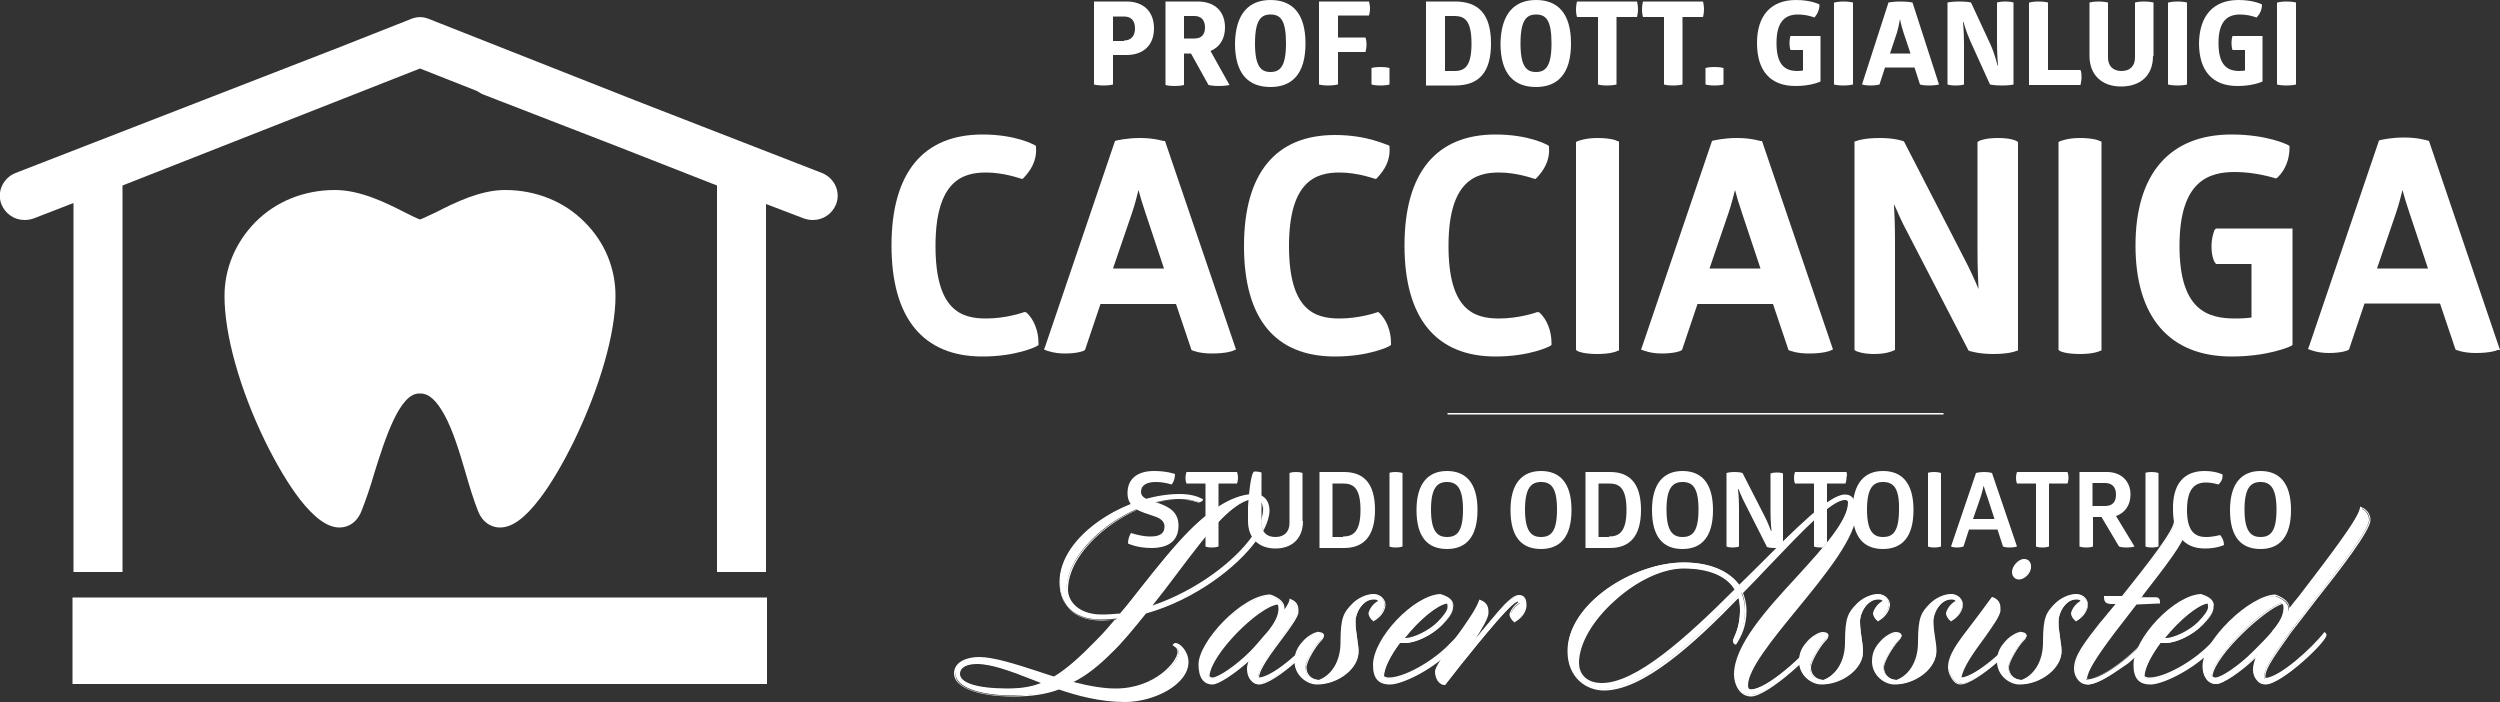<?xml version="1.0" encoding="utf-8"?>
<!-- Generator: Adobe Illustrator 22.1.0, SVG Export Plug-In . SVG Version: 6.00 Build 0)  -->
<svg version="1.1" id="Layer_1" xmlns="http://www.w3.org/2000/svg" xmlns:xlink="http://www.w3.org/1999/xlink" x="0px" y="0px"
	 viewBox="0 0 500 140.4" style="enable-background:new 0 0 500 140.4;" xml:space="preserve">
<rect x="0" y="0" width="500" height="140.4" fill="#333333" stroke="none"/>
<style type="text/css">
	.st0{fill:#FFFFFF;}
</style>
<g>
	<g>
		<g>
			<path class="st0" d="M204.9,62.4l-0.3,0.1c0,0-3.4,1.2-7.4,1.2c-5,0-10.1-1.7-10.1-14.5c0-13,5.4-14.7,10.1-14.7
				c3.6,0,6.8,1.2,6.9,1.2l0.4,0.1l0.3-0.3c1.2-1.3,2.6-3.2,2.4-6l0-0.3l-0.3-0.2c-0.2-0.1-3.8-2.1-10.4-2.1
				c-11.9,0-18.2,7.7-18.2,22.2s6.3,22.2,18.2,22.2c6.8,0,10.8-2,10.9-2.1l0.3-0.2v-0.4c0-2.4-0.9-4.7-2.4-6.1L204.9,62.4z"/>
		</g>
		<g>
			<path class="st0" d="M232.7,28.2c-0.1,0-1.8-0.6-4.7-0.6c-2.7,0-4.6,0.5-4.7,0.5l-0.3,0.1l-14,41.2l-0.2,0.5l0.5,0.2
				c0.1,0,1.4,0.6,3.7,0.6c2.4,0,3.8-0.5,3.8-0.6l0.2-0.1l3.1-9.2h15.1l3.1,9.2l0.2,0.1c0.1,0,1.3,0.6,3.9,0.6
				c2.8,0,4.2-0.5,4.3-0.6l0.5-0.2L233,28.2L232.7,28.2z M232.8,53.7h-10.2l3.8-11.1c0.6-1.8,1-3.4,1.3-4.6c0.3,1.2,0.8,2.8,1.4,4.6
				L232.8,53.7z"/>
		</g>
		<g>
			<path class="st0" d="M275.6,62.4l-0.3,0.1c0,0-3.4,1.2-7.4,1.2c-5,0-10.1-1.7-10.1-14.5c0-13,5.4-14.7,10.1-14.7
				c3.6,0,6.8,1.2,6.9,1.2l0.4,0.1l0.3-0.3c1.2-1.3,2.6-3.2,2.4-6l0-0.3l-0.3-0.2C277.2,29,273.5,27,267,27
				c-11.9,0-18.2,7.7-18.2,22.2S255,71.3,267,71.3c6.8,0,10.8-2,10.9-2.1l0.3-0.2v-0.4c0-2.4-0.9-4.7-2.4-6.1L275.6,62.4z"/>
		</g>
		<g>
			<path class="st0" d="M307.5,62.4l-0.3,0.1c0,0-3.4,1.2-7.4,1.2c-5,0-10.1-1.7-10.1-14.5c0-13,5.4-14.7,10.1-14.7
				c3.6,0,6.8,1.2,6.9,1.2l0.4,0.1l0.3-0.3c1.2-1.3,2.6-3.2,2.4-6l0-0.3l-0.3-0.2c-0.2-0.1-3.8-2.1-10.4-2.1
				c-11.9,0-18.2,7.7-18.2,22.2s6.3,22.2,18.2,22.2c6.8,0,10.8-2,10.9-2.1l0.3-0.2v-0.4c0-2.4-0.9-4.7-2.4-6.1L307.5,62.4z"/>
		</g>
		<g>
			<path class="st0" d="M319.5,27.6c-2.5,0-3.8,0.6-3.9,0.6l-0.4,0.2V70l0.3,0.2c0.1,0.1,1.3,0.6,4,0.6c2.5,0,3.9-0.5,3.9-0.6
				l0.4-0.1V28.3l-0.4-0.1C323.4,28.1,322.1,27.6,319.5,27.6z"/>
		</g>
		<g>
			<path class="st0" d="M352.1,28.2c-0.1,0-1.8-0.6-4.7-0.6c-2.7,0-4.6,0.5-4.7,0.5l-0.3,0.1l-14,41.2l-0.2,0.5l0.5,0.2
				c0.1,0,1.4,0.6,3.7,0.6c2.4,0,3.8-0.5,3.8-0.6l0.2-0.1l3.1-9.2h15.1l3.1,9.2l0.2,0.1c0.1,0,1.3,0.6,3.9,0.6
				c2.8,0,4.2-0.5,4.3-0.6l0.5-0.2l-14.2-41.7L352.1,28.2z M352.1,53.7h-10.2l3.8-11.1c0.6-1.8,1-3.4,1.3-4.6
				c0.3,1.2,0.8,2.8,1.4,4.6L352.1,53.7z"/>
		</g>
		<g>
			<path class="st0" d="M399.6,27.6c-2.5,0-3.6,0.5-3.8,0.6l-0.3,0.2v21.6c0,3,0.1,5.8,0.2,7.8c-0.7-1.7-1.7-3.9-2.8-6l-12.1-23.5
				l-0.2-0.1c-0.1,0-1.6-0.6-4.6-0.6c-3,0-4.6,0.5-4.7,0.6l-0.4,0.1V70l0.3,0.2c0,0,1.2,0.6,3.6,0.6c2.5,0,3.7-0.6,3.7-0.6L379,70
				V48.3c0-3-0.1-5.6-0.2-7.5c0.7,1.6,1.6,3.7,2.7,5.7l12.1,23.4l0.1,0.2l0.2,0.1c0.1,0,1.8,0.6,4.7,0.6c3,0,4.5-0.5,4.6-0.6
				l0.4-0.1V28.4l-0.3-0.2C403.1,28.1,402.1,27.6,399.6,27.6z"/>
		</g>
		<g>
			<path class="st0" d="M416,27.6c-2.5,0-3.8,0.6-3.9,0.6l-0.4,0.2V70l0.3,0.2c0.1,0.1,1.3,0.6,4,0.6c2.5,0,3.9-0.5,3.9-0.6l0.4-0.1
				V28.3l-0.4-0.1C419.9,28.1,418.6,27.6,416,27.6z"/>
		</g>
		<g>
			<path class="st0" d="M442.9,46c0,0.1-0.6,1.3-0.6,3.3c0,2,0.6,3.2,0.7,3.2l0.2,0.3h7.1v10.7c-0.6,0.1-1.9,0.2-3.3,0.2
				c-5.5,0-11.1-1.7-11.1-14.5c0-13.1,5.9-14.8,11.1-14.8c4.2,0,7.8,1.2,7.9,1.2l0.3,0.1l0.3-0.2c1.5-1.4,2.4-3.6,2.4-5.9v-0.4
				l-0.3-0.2c-0.2-0.1-4.2-2.1-11.3-2.1c-12.4,0-19.2,7.9-19.2,22.2s6.8,22.2,19.2,22.2c7.4,0,11.7-2,11.9-2.1l0.3-0.2V45.7h-15.3
				L442.9,46z"/>
		</g>
		<g>
			<path class="st0" d="M485.8,28.2l-0.3-0.1c-0.1,0-1.8-0.6-4.7-0.6c-2.7,0-4.6,0.5-4.7,0.5l-0.3,0.1l-14,41.2l-0.2,0.5l0.5,0.2
				c0.1,0,1.4,0.6,3.7,0.6c2.4,0,3.8-0.5,3.8-0.6l0.2-0.1l3.1-9.2H488l3.1,9.2l0.2,0.1c0.1,0,1.3,0.6,3.9,0.6c2.8,0,4.2-0.5,4.3-0.6
				L500,70L485.8,28.2z M485.6,53.7h-10.2l3.8-11.1c0.6-1.8,1-3.4,1.3-4.6c0.3,1.2,0.8,2.8,1.4,4.6L485.6,53.7z"/>
		</g>
	</g>
	<g>
		<g>
			<path class="st0" d="M222.6,16.9c0,0-0.7,0.2-1.9,0.2c-1.3,0-1.9-0.2-1.9-0.2V0.3h6.5c3.4,0,5.5,2,5.5,5.4c0,3.3-2.1,5.3-5.5,5.3
				h-2.7V16.9z M224.8,8.1c1.4,0,2.2-0.9,2.2-2.4c0-1.6-0.8-2.4-2.2-2.4h-2.2v4.9H224.8z"/>
		</g>
		<g>
			<path class="st0" d="M239.5,0.3c3.6,0,5.5,2.1,5.5,5.2c0,2.2-1,3.9-2.9,4.7l3.8,6.8c0,0-0.8,0.2-2.1,0.2c-1.3,0-2.1-0.2-2.1-0.2
				l-3.5-6.3h-1.4v6.3c0,0-0.7,0.2-1.8,0.2c-1.3,0-1.9-0.2-1.9-0.2V0.3H239.5z M236.8,7.7h2.1c1.4,0,2.1-0.8,2.1-2.2
				c0-1.4-0.7-2.3-2.1-2.3h-2.1V7.7z"/>
		</g>
		<g>
			<path class="st0" d="M254.1,0c4.3,0,7,2.6,7,8.7s-2.7,8.7-7,8.7c-4.4,0-7.1-2.6-7.1-8.7C247.1,2.7,249.8,0,254.1,0z M254.1,2.9
				c-1.9,0-3.1,1.1-3.1,5.8c0,4.6,1.2,5.7,3.1,5.7c1.9,0,3.1-1.1,3.1-5.7C257.2,4,256.1,2.9,254.1,2.9z"/>
		</g>
		<g>
			<path class="st0" d="M267.5,16.9c0,0-0.7,0.2-1.9,0.2c-1.1,0-1.8-0.2-1.8-0.2V0.3h10c0.1,0.4,0.2,0.9,0.2,1.4
				c0,0.6-0.1,1-0.2,1.4h-6.2v4.4h5.5c0.1,0.3,0.2,0.8,0.2,1.4c0,0.6-0.1,1.1-0.2,1.5h-5.5V16.9z"/>
		</g>
		<g>
			<path class="st0" d="M277.9,16.9c0,0-0.6,0.2-1.8,0.2c-1.2,0-1.8-0.2-1.8-0.2v-3.3c0,0,0.6-0.2,1.8-0.2c1.2,0,1.8,0.2,1.8,0.2
				V16.9z"/>
		</g>
		<g>
			<path class="st0" d="M291,0.3c4.6,0,7.2,2.4,7.2,8.4s-2.6,8.4-7.2,8.4h-5.8V0.3H291z M290.9,14.2c2.1,0,3.4-1,3.4-5.5
				c0-4.5-1.3-5.5-3.4-5.5H289v11H290.9z"/>
		</g>
		<g>
			<path class="st0" d="M307.2,0c4.3,0,7,2.6,7,8.7s-2.7,8.7-7,8.7c-4.4,0-7.1-2.6-7.1-8.7C300.2,2.7,302.9,0,307.2,0z M307.2,2.9
				c-1.9,0-3.1,1.1-3.1,5.8c0,4.6,1.2,5.7,3.1,5.7c1.9,0,3.1-1.1,3.1-5.7C310.3,4,309.2,2.9,307.2,2.9z"/>
		</g>
		<g>
			<path class="st0" d="M327.4,0.3c0,0,0.2,0.7,0.2,1.5c0,0.9-0.2,1.6-0.2,1.6h-4.1v13.5c0,0-0.7,0.2-1.9,0.2
				c-1.2,0-1.8-0.2-1.8-0.2V3.4h-4.2c0,0-0.2-0.6-0.2-1.5c0-0.9,0.2-1.6,0.2-1.6H327.4z"/>
		</g>
		<g>
			<path class="st0" d="M340.6,0.3c0,0,0.2,0.7,0.2,1.5c0,0.9-0.2,1.6-0.2,1.6h-4.1v13.5c0,0-0.7,0.2-1.9,0.2
				c-1.2,0-1.8-0.2-1.8-0.2V3.4h-4.2c0,0-0.2-0.6-0.2-1.5c0-0.9,0.2-1.6,0.2-1.6H340.6z"/>
		</g>
		<g>
			<path class="st0" d="M344.7,16.9c0,0-0.6,0.2-1.8,0.2c-1.2,0-1.8-0.2-1.8-0.2v-3.3c0,0,0.6-0.2,1.8-0.2c1.2,0,1.8,0.2,1.8,0.2
				V16.9z"/>
		</g>
		<g>
			<path class="st0" d="M359.2,0c3.1,0,4.7,0.9,4.7,0.9c0,1-0.4,1.9-1,2.6c0,0-1.5-0.6-3.3-0.6c-2.5,0-4.3,1.3-4.3,5.7
				c0,4.4,1.7,5.6,4.2,5.6c0.6,0,1.1-0.1,1.1-0.1v-4.1h-2.5c0,0-0.2-0.5-0.2-1.4c0-0.9,0.2-1.4,0.2-1.4h6v9.1c0,0-1.8,0.9-5,0.9
				c-5,0-7.7-3-7.7-8.6C351.4,3.1,354.2,0,359.2,0z"/>
		</g>
		<g>
			<path class="st0" d="M366.9,0.5c0,0,0.7-0.2,1.8-0.2c1.2,0,1.9,0.2,1.9,0.2v16.4c0,0-0.7,0.2-1.9,0.2c-1.2,0-1.9-0.2-1.9-0.2V0.5
				z"/>
		</g>
		<g>
			<path class="st0" d="M380.1,0.3c1.5,0,2.4,0.2,2.4,0.2l5.3,16.4c0,0-0.7,0.2-2,0.2c-1.2,0-1.8-0.2-1.8-0.2l-1.1-3.4h-5.9
				l-1.1,3.4c0,0-0.7,0.2-1.8,0.2c-1.1,0-1.7-0.2-1.7-0.2l5.3-16.4C377.8,0.5,378.6,0.3,380.1,0.3z M380,3.8c0,0-0.2,1.3-0.6,2.7
				l-1.4,4.2h4.1l-1.4-4.2C380.2,5,380,3.8,380,3.8L380,3.8z"/>
		</g>
		<g>
			<path class="st0" d="M394.1,8.3c-0.9-2-1.4-3.9-1.4-3.9h-0.1c0,0,0.2,1.9,0.2,4.5v8c0,0-0.5,0.2-1.7,0.2c-1.1,0-1.6-0.2-1.6-0.2
				V0.5c0,0,0.8-0.2,2.4-0.2s2.3,0.2,2.3,0.2l3.9,8.4c0.9,2,1.4,4.2,1.4,4.2h0.1c0,0-0.2-2.2-0.2-4.7V0.5c0,0,0.6-0.2,1.7-0.2
				c1.1,0,1.6,0.2,1.6,0.2v16.4c0,0-0.7,0.2-2.3,0.2c-1.5,0-2.4-0.2-2.4-0.2L394.1,8.3z"/>
		</g>
		<g>
			<path class="st0" d="M405.9,0.5c0,0,0.7-0.2,1.8-0.2c1.2,0,1.9,0.2,1.9,0.2V14h6.5c0.2,0.5,0.2,1,0.2,1.5c0,0.5-0.1,1-0.2,1.5
				h-10.3V0.5z"/>
		</g>
		<g>
			<path class="st0" d="M430.6,11.2c0,3.9-2.5,6.1-6.4,6.1c-3.8,0-6.3-2.3-6.3-6.1V0.5c0,0,0.7-0.2,1.8-0.2s1.9,0.2,1.9,0.2v11
				c0,1.7,1,2.7,2.7,2.7c1.7,0,2.7-1,2.7-2.7v-11c0,0,0.6-0.2,1.8-0.2c1.2,0,1.9,0.2,1.9,0.2V11.2z"/>
		</g>
		<g>
			<path class="st0" d="M433.7,0.5c0,0,0.7-0.2,1.8-0.2c1.2,0,1.9,0.2,1.9,0.2v16.4c0,0-0.7,0.2-1.9,0.2c-1.2,0-1.9-0.2-1.9-0.2V0.5
				z"/>
		</g>
		<g>
			<path class="st0" d="M447.7,0c3.1,0,4.7,0.9,4.7,0.9c0,1-0.4,1.9-1.1,2.6c0,0-1.5-0.6-3.3-0.6c-2.5,0-4.3,1.3-4.3,5.7
				c0,4.4,1.7,5.6,4.2,5.6c0.6,0,1.1-0.1,1.1-0.1v-4.1h-2.5c0,0-0.2-0.5-0.2-1.4c0-0.9,0.2-1.4,0.2-1.4h6v9.1c0,0-1.8,0.9-5,0.9
				c-5,0-7.7-3-7.7-8.6C439.9,3.1,442.7,0,447.7,0z"/>
		</g>
		<g>
			<path class="st0" d="M455.5,0.5c0,0,0.7-0.2,1.8-0.2c1.2,0,1.9,0.2,1.9,0.2v16.4c0,0-0.7,0.2-1.9,0.2c-1.2,0-1.9-0.2-1.9-0.2V0.5
				z"/>
		</g>
	</g>
	<g id="XMLID_6090_">
		<rect x="289.5" y="82.6" class="st0" width="99.2" height="0.3"/>
	</g>
	<g>
		<g>
			<path class="st0" d="M247.4,94.4c0,0,0.2,0.5,0.2,1.1c0,0.7-0.2,1.2-0.2,1.2h-3.7v12.6c0,0-0.5,0.2-1.3,0.2c-1,0-1.3-0.2-1.3-0.2
				V96.7h-3.8c0,0-0.2-0.4-0.2-1.1c0-0.7,0.2-1.2,0.2-1.2H247.4z"/>
		</g>
		<g>
			<path class="st0" d="M230.8,94.2c2.6,0,4.2,0.6,4.2,0.6c0,0.7-0.2,1.6-0.7,2.1c0,0-1.4-0.5-3.1-0.5c-2,0-3,0.7-3,2
				c0,1.3,1.8,1.7,3.7,2.3c1.9,0.7,3.8,1.7,3.8,4.4c0,2.9-1.8,4.5-5.4,4.5c-2.9,0-4.7-0.9-4.7-0.9c0-0.7,0.2-1.5,0.6-2.1
				c0,0,2,0.7,3.9,0.7c2,0,2.8-0.7,2.8-2c0-1.1-0.9-1.7-2.2-2.1c-2.2-0.8-5.2-1.3-5.2-4.6C225.5,96,227.2,94.2,230.8,94.2z"/>
		</g>
		<g>
			<path class="st0" d="M260.6,104.2c0,3.5-2.2,5.5-5.5,5.5c-3.3,0-5.5-2-5.5-5.5v-2.8c0,0,0.4-7.1,1.3-7.1c0.9,0,1.4,0.2,1.4,0.2
				v10.1c0,1.8,1,2.8,2.8,2.8c1.8,0,2.8-1.1,2.8-2.8V94.6c0,0,0.4-0.2,1.3-0.2s1.3,0.2,1.3,0.2V104.2z"/>
		</g>
		<g>
			<path class="st0" d="M268.8,94.4c3.8,0,6.2,2.1,6.2,7.6c0,5.4-2.4,7.6-6.2,7.6h-4.9V94.4H268.8z M268.6,107.3
				c2,0,3.5-0.9,3.5-5.3c0-4.5-1.5-5.3-3.5-5.3h-2.1v10.7H268.6z"/>
		</g>
		<g>
			<path class="st0" d="M277.8,94.6c0,0,0.4-0.2,1.3-0.2c0.9,0,1.4,0.2,1.4,0.2v14.7c0,0-0.5,0.2-1.3,0.2c-1,0-1.3-0.2-1.3-0.2V94.6
				z"/>
		</g>
		<g>
			<path class="st0" d="M289.4,94.2c3.7,0,6.1,2.3,6.1,7.8c0,5.4-2.3,7.8-6.1,7.8c-3.8,0-6.1-2.3-6.1-7.8
				C283.3,96.6,285.7,94.2,289.4,94.2z M289.4,96.4c-1.9,0-3.2,1.1-3.2,5.5c0,4.4,1.3,5.5,3.2,5.5c2,0,3.2-1.1,3.2-5.5
				C292.6,97.5,291.3,96.4,289.4,96.4z"/>
		</g>
		<g>
			<path class="st0" d="M308.2,94.2c3.7,0,6.1,2.3,6.1,7.8c0,5.4-2.3,7.8-6.1,7.8c-3.8,0-6.1-2.3-6.1-7.8
				C302.1,96.6,304.5,94.2,308.2,94.2z M308.2,96.4c-1.9,0-3.2,1.1-3.2,5.5c0,4.4,1.3,5.5,3.2,5.5c2,0,3.2-1.1,3.2-5.5
				C311.4,97.5,310.2,96.4,308.2,96.4z"/>
		</g>
		<g>
			<path class="st0" d="M322,94.4c3.8,0,6.2,2.1,6.2,7.6c0,5.4-2.4,7.6-6.2,7.6h-4.9V94.4H322z M321.8,107.3c2,0,3.5-0.9,3.5-5.3
				c0-4.5-1.5-5.3-3.5-5.3h-2.1v10.7H321.8z"/>
		</g>
		<g>
			<path class="st0" d="M336.5,94.2c3.7,0,6.1,2.3,6.1,7.8c0,5.4-2.3,7.8-6.1,7.8c-3.8,0-6.1-2.3-6.1-7.8
				C330.4,96.6,332.8,94.2,336.5,94.2z M336.5,96.4c-1.9,0-3.2,1.1-3.2,5.5c0,4.4,1.3,5.5,3.2,5.5c2,0,3.2-1.1,3.2-5.5
				C339.7,97.5,338.5,96.4,336.5,96.4z"/>
		</g>
		<g>
			<path class="st0" d="M349.1,100.9c-0.8-1.5-1.4-3.1-1.4-3.1h-0.1c0,0,0.2,1.7,0.2,3.8v7.7c0,0-0.4,0.2-1.3,0.2
				c-0.8,0-1.2-0.2-1.2-0.2V94.6c0,0,0.6-0.2,1.6-0.2c1.1,0,1.6,0.2,1.6,0.2l4.3,8.4c0.8,1.5,1.4,3.2,1.4,3.2h0.1
				c0,0-0.2-1.8-0.2-3.9v-7.6c0,0,0.4-0.2,1.3-0.2c0.9,0,1.2,0.2,1.2,0.2v14.7c0,0-0.5,0.2-1.6,0.2c-1.1,0-1.6-0.2-1.6-0.2
				L349.1,100.9z"/>
		</g>
		<g>
			<path class="st0" d="M376.6,94.2c3.7,0,6.1,2.3,6.1,7.8c0,5.4-2.3,7.8-6.1,7.8c-3.8,0-6.1-2.3-6.1-7.8
				C370.6,96.6,372.9,94.2,376.6,94.2z M376.6,96.4c-1.9,0-3.2,1.1-3.2,5.5c0,4.4,1.3,5.5,3.2,5.5c2,0,3.2-1.1,3.2-5.5
				C379.9,97.5,378.6,96.4,376.6,96.4z"/>
		</g>
		<g>
			<path class="st0" d="M385.5,94.6c0,0,0.4-0.2,1.3-0.2c0.9,0,1.4,0.2,1.4,0.2v14.7c0,0-0.5,0.2-1.3,0.2c-1,0-1.3-0.2-1.3-0.2V94.6
				z"/>
		</g>
		<g>
			<path class="st0" d="M396.8,94.4c1,0,1.6,0.2,1.6,0.2l5,14.7c0,0-0.5,0.2-1.5,0.2c-0.9,0-1.3-0.2-1.3-0.2l-1.1-3.4h-5.7l-1.1,3.4
				c0,0-0.5,0.2-1.3,0.2c-0.8,0-1.2-0.2-1.2-0.2l5-14.7C395.2,94.6,395.9,94.4,396.8,94.4z M396.7,97.2c0,0-0.2,1.1-0.6,2.3
				l-1.5,4.3h4.3l-1.4-4.3C397,98.2,396.8,97.2,396.7,97.2L396.7,97.2z"/>
		</g>
		<g>
			<path class="st0" d="M413.5,94.4c0,0,0.2,0.5,0.2,1.1c0,0.7-0.2,1.2-0.2,1.2h-3.7v12.6c0,0-0.5,0.2-1.3,0.2c-1,0-1.3-0.2-1.3-0.2
				V96.7h-3.8c0,0-0.2-0.4-0.2-1.1c0-0.7,0.2-1.2,0.2-1.2H413.5z"/>
		</g>
		<g>
			<path class="st0" d="M421.4,94.4c2.8,0,4.7,1.8,4.7,4.5c0,2.1-1.1,3.7-2.9,4.3l3.7,6.1c0,0-0.5,0.2-1.6,0.2c-1,0-1.5-0.2-1.5-0.2
				l-3.5-5.9h-1.7v5.9c0,0-0.4,0.2-1.3,0.2c-1,0-1.4-0.2-1.4-0.2V94.4H421.4z M418.5,101.2h2.5c1.5,0,2.2-0.8,2.2-2.3
				c0-1.5-0.8-2.3-2.2-2.3h-2.5V101.2z"/>
		</g>
		<g>
			<path class="st0" d="M429,94.6c0,0,0.4-0.2,1.3-0.2c0.9,0,1.4,0.2,1.4,0.2v14.7c0,0-0.5,0.2-1.3,0.2c-1,0-1.3-0.2-1.3-0.2V94.6z"
				/>
		</g>
		<g>
			<path class="st0" d="M440.9,94.2c2.3,0,3.6,0.7,3.6,0.7c0.1,0.9-0.3,1.5-0.8,2c0,0-1.2-0.4-2.5-0.4c-2.2,0-3.8,1.2-3.8,5.5
				c0,4.3,1.6,5.4,3.8,5.4c1.5,0,2.8-0.4,2.8-0.4c0.5,0.5,0.8,1.3,0.8,2c0,0-1.4,0.7-3.8,0.7c-4.2,0-6.4-2.7-6.4-7.8
				C434.5,96.9,436.7,94.2,440.9,94.2z"/>
		</g>
		<g>
			<path class="st0" d="M452.1,94.2c3.7,0,6.1,2.3,6.1,7.8c0,5.4-2.3,7.8-6.1,7.8c-3.8,0-6.1-2.3-6.1-7.8
				C446,96.6,448.4,94.2,452.1,94.2z M452.1,96.4c-1.9,0-3.2,1.1-3.2,5.5c0,4.4,1.3,5.5,3.2,5.5c2,0,3.2-1.1,3.2-5.5
				C455.3,97.5,454,96.4,452.1,96.4z"/>
		</g>
		<g>
			<path class="st0" d="M369.3,94.4H359c0,0-0.2,0.5-0.2,1.2c0,0.7,0.2,1.1,0.2,1.1h3.8v12.6c0,0,0.4,0.2,1.3,0.2c0.2,0,0.4,0,0.5,0
				l0.8-1V96.7h3.7c0,0,0.2-0.5,0.2-1.2C369.5,94.9,369.3,94.4,369.3,94.4z"/>
		</g>
	</g>
	<g>
		<path class="st0" d="M250.4,136.1c-0.6-0.6-0.8-1.4-0.8-2.4c0-0.6,0.2-1.3,0.6-2c-2.8,2.6-6.4,5-7.7,5c-1.6,0-2.6-1.3-2.6-3.8
			c0-4.7,8.8-13.7,14.1-13.8c2.2,0.8,2.7,1.8,2.7,2.6c0,0.3,0,0.6-0.1,0.9c0.8-1.1,1.4-2.1,1.4-2.6c1.5,0.6,1.5,1.6,1.5,2.4
			c0,2-8,10.2-7.9,13.3c3,0,9.6-6.2,12-9.1c0.1,0.1,0.2,0.2,0.2,0.3c0,1.3-8.8,9.8-12,9.8C251.4,136.7,250.8,136.6,250.4,136.1z
			 M255.5,120.7c-3.9,0.4-13.5,10.2-13.8,14.6c0.1,0.3,0.4,0.4,0.8,0.4c1.2,0,4.9-2.5,7.6-5.2c0.9-0.9,2.1-2.3,3.3-3.8
			c1.2-1.5,2.4-3.3,2.4-4.9C255.8,121.2,255.7,121,255.5,120.7z"/>
		<path class="st0" d="M251.8,136.9c-0.5,0-1.1-0.2-1.5-0.7c-0.6-0.6-0.9-1.4-0.9-2.5c0-0.4,0.1-0.9,0.3-1.4
			c-2.6,2.3-5.9,4.6-7.2,4.6c-1.8,0-2.8-1.4-2.8-4c0-4.6,8.7-13.9,14.3-14l0.1,0c1.9,0.7,2.8,1.6,2.8,2.7c0,0.1,0,0.2,0,0.3
			c0.8-1.2,1-1.7,1-2l0-0.2l0.2,0.1c1.6,0.6,1.6,1.7,1.6,2.6c0,0.9-1.5,3-3.3,5.4c-2.1,2.8-4.5,6-4.6,7.7c3-0.2,9.3-6,11.7-9.1
			l0.1-0.1l0.1,0.1c0.2,0.1,0.3,0.3,0.3,0.5C264,128.4,255,136.9,251.8,136.9z M250.7,130.9l-0.4,0.9c-0.4,0.7-0.5,1.4-0.5,1.9
			c0,1,0.3,1.8,0.8,2.3v0c0.4,0.4,0.8,0.6,1.3,0.6c3.2,0,11.9-8.7,11.9-9.7c0,0,0,0,0-0.1c-2.3,2.8-8.8,9.1-12,9.1h-0.2l0-0.2
			c-0.1-1.8,2.4-5.2,4.6-8.1c1.7-2.2,3.2-4.4,3.2-5.2c0-0.8,0-1.6-1.2-2.2c-0.2,0.5-0.6,1.3-1.4,2.4l-0.5,0.6l0.2-0.8
			c0.1-0.3,0.1-0.6,0.1-0.8c0-1-0.8-1.8-2.6-2.4c-2.4,0-5.8,2-8.9,5.1c-3,3-5,6.4-5,8.5c0,1.6,0.4,3.6,2.4,3.6c1.2,0,4.7-2.3,7.6-5
			L250.7,130.9z M242.5,135.8c-0.5,0-0.8-0.2-0.9-0.6l0,0l0,0c0.3-4.7,10.1-14.3,14-14.7l0.1,0l0.1,0.1c0.2,0.3,0.3,0.6,0.3,1.2
			c0,1.4-0.8,3.1-2.4,5l-0.2,0.2c-1.1,1.4-2.2,2.7-3.1,3.6C247.4,133.3,243.8,135.8,242.5,135.8z M241.9,135.2
			c0.1,0.2,0.3,0.3,0.6,0.3c1.1,0,4.6-2.3,7.5-5.2c0.9-0.9,2-2.2,3.1-3.5l0.2-0.2c1.6-1.9,2.4-3.5,2.4-4.8c0-0.5,0-0.7-0.2-0.9
			C251.7,121.4,242.2,130.8,241.9,135.2z"/>
	</g>
	<g>
		<path class="st0" d="M259,132.3c0-1.8,0.6-3,2.1-4.4c0.6-0.6,1.9-1.3,2.5-1.3s1.1,0.2,1.1,0.5c0,0.4-0.4,0.8-0.6,0.9
			c-1,1-3,4.2-3,5.4c0,1.6,1.1,2.6,2.7,2.6c2.2-0.8,4.5-3.4,4.5-7.6c0-4.9,0.6-5.9,2.3-7.7c1.1-1.1,2.8-1.8,4.1-1.8
			c1.5,0,2.2,1.2,2.2,2c0,0.9-0.7,2.3-2.2,3.2c-0.5-0.4-0.8-0.9-0.8-1.4c0.3-1.1,1.4-2.1,2-2.3c-0.1-0.4-0.4-0.6-1.1-0.6
			c-2.2,0-3.7,2.6-3.7,4.5c0,2.3,0.6,4.1,0.6,5.9c0,3.2-4,6.6-8.3,6.6C261.4,136.7,259,135,259,132.3z"/>
		<path class="st0" d="M263.4,136.9c-2.1,0-4.5-1.9-4.5-4.6c0-1.8,0.6-3,2.1-4.5c0.6-0.6,1.9-1.4,2.6-1.4c0.8,0,1.2,0.3,1.2,0.7
			c0,0.5-0.4,0.9-0.6,1.1c-1,1-2.9,4.1-2.9,5.3c0,1.4,1,2.4,2.5,2.5c2.2-0.8,4.3-3.4,4.3-7.5c0-5,0.6-6,2.4-7.8
			c1.1-1.1,2.8-1.9,4.2-1.9c1.6,0,2.4,1.3,2.4,2.1c0,1-0.7,2.4-2.3,3.3l-0.1,0.1l-0.1-0.1c-0.5-0.4-0.9-1-0.9-1.6
			c0.3-1.2,1.3-2.1,1.9-2.4c-0.1-0.2-0.3-0.3-0.9-0.3c-2.1,0-3.6,2.6-3.6,4.4c0,1.2,0.2,2.3,0.3,3.3c0.1,0.9,0.3,1.8,0.3,2.6
			C271.9,133.6,267.7,136.9,263.4,136.9z M263.6,126.7c-0.6,0-1.8,0.6-2.4,1.3c-1.5,1.5-2,2.6-2,4.3c0,2.5,2.2,4.3,4.2,4.3
			c4,0,8.2-3.3,8.2-6.4c0-0.8-0.1-1.7-0.3-2.6c-0.2-1-0.3-2.1-0.3-3.4c0-1.9,1.5-4.7,3.9-4.7c0.7,0,1.1,0.1,1.3,0.7l0,0.1l-0.1,0.1
			c-0.5,0.2-1.6,1.1-1.9,2.2c0,0.4,0.3,0.9,0.7,1.2c1.4-0.8,2-2.1,2-2.9c0-0.6-0.6-1.8-2-1.8c-1.3,0-2.9,0.7-4,1.8
			c-1.7,1.7-2.3,2.7-2.3,7.6c0,4.3-2.3,7-4.6,7.8l0,0l0,0c-1.7-0.1-2.9-1.2-2.9-2.8c0-1.4,2-4.6,3-5.5c0.2-0.2,0.5-0.5,0.5-0.8
			C264.5,126.9,264.2,126.7,263.6,126.7z"/>
	</g>
	<g>
		<path class="st0" d="M278,136.7c-2.1,0-3.2-0.9-3.2-3.7c0-5.2,7.9-13.9,13.3-14c1.8,0.6,2.5,1.1,2.5,2.5c0,1.1-1.1,2.3-2.2,3.5
			c-2,2-5.2,3.6-7.4,3.6c-0.4,0-0.8,0-1-0.1c-1.8,2.5-3.2,5-3.3,6.8c0.1,0.2,0.4,0.4,1.2,0.4c2.8,0,8.3-2.9,11.9-6.5
			c1-1,1.8-1.9,2.4-2.6c0.1,0.1,0.2,0.2,0.2,0.3c0,0.4-1.1,1.8-2.8,3.5C286,133.9,280.5,136.7,278,136.7z M287.6,124.5
			c1.3-1.3,2.1-2.4,2.1-3c0-0.6-0.1-0.8-0.2-0.9c-2.1,0.2-6,3.5-8.9,7.3h0.5C282.8,127.8,285.8,126.3,287.6,124.5z"/>
		<path class="st0" d="M278,136.9c-2.3,0-3.4-1.2-3.4-3.9c0-5.4,8.2-14,13.5-14.2l0,0l0,0c1.8,0.6,2.6,1.2,2.6,2.6
			c0,1.2-1.2,2.5-2.3,3.6c-2.1,2.1-5.3,3.6-7.5,3.6c-0.4,0-0.7,0-0.9,0c-2,2.6-3.1,5-3.2,6.6c0.1,0.1,0.4,0.3,1,0.3
			c2.9,0,8.4-3,11.8-6.4c1.1-1.1,1.9-1.9,2.4-2.6l0.1-0.1l0.1,0.1c0.2,0.1,0.3,0.3,0.3,0.5c0,0.7-2,2.8-2.9,3.7
			C286.1,134.1,280.4,136.9,278,136.9z M288.1,119.2c-5.2,0.2-13.1,8.5-13.1,13.8c0,2.5,0.9,3.5,3,3.5c2.4,0,7.9-2.8,11.4-6.3
			c1.9-1.9,2.8-3.1,2.8-3.4c0,0,0,0,0,0c-0.5,0.7-1.2,1.5-2.3,2.5c-3.5,3.5-9.1,6.5-12,6.5c-0.7,0-1.1-0.2-1.3-0.5l0,0l0-0.1
			c0.1-2.2,1.9-4.9,3.4-6.9l0.1-0.1l0.1,0c0.2,0.1,0.5,0.1,1,0.1c2.1,0,5.3-1.6,7.3-3.5c1-1,2.2-2.3,2.2-3.3
			C290.5,120.3,289.8,119.8,288.1,119.2z M281.1,128h-0.9l0.2-0.3c2.7-3.5,6.7-7.1,9-7.3l0.1,0l0.1,0.1c0.2,0.2,0.2,0.5,0.2,1.1
			c0,0.9-1.3,2.4-2.1,3.1l0,0C286,126.4,282.8,128,281.1,128z M281,127.6h0.1c1.6,0,4.7-1.5,6.4-3.2l0,0c1.3-1.3,2-2.4,2-2.9
			c0-0.4,0-0.6-0.1-0.8C287.5,121,283.9,123.9,281,127.6z"/>
	</g>
	<g>
		<path class="st0" d="M287.2,134.3c0-1.8,7.8-11,8.8-14.2c1.5,0.6,1.5,1.6,1.5,2.4c0,0.9-1.4,3.3-3.3,6l0.1,0.3
			c2.7-3.4,5.8-7,6.7-7.9c0.9-0.9,2-1.8,2.8-1.8c1,0,1.3,0.7,1.3,2c0,0.9-0.7,2.3-2.2,3.2c-0.5-0.4-0.8-0.9-0.8-1.4
			c0.3-1,1.1-1.8,1.8-2.2c-0.1-0.4-0.1-0.5-0.3-0.5c-0.3,0-1,0.6-2,1.6c-2.6,2.6-9.3,10.9-12.6,15.2
			C287.8,136.8,287.2,135.6,287.2,134.3z"/>
		<path class="st0" d="M289,137L289,137c-1.3,0-2-1.4-2-2.7c0-0.9,1.9-3.6,4.1-6.7c2.1-2.9,4.2-5.9,4.7-7.5l0.1-0.2l0.2,0.1
			c1.6,0.6,1.6,1.8,1.6,2.6c0,1-1.4,3.3-2.5,5c2.4-2.9,4.9-5.9,5.7-6.7c1-1,2-1.9,2.9-1.9c1.3,0,1.5,1.1,1.5,2.1
			c0,1-0.7,2.4-2.3,3.3l-0.1,0.1l-0.1-0.1c-0.5-0.4-0.9-1-0.9-1.6c0.3-1,1.1-1.9,1.7-2.3c0-0.2-0.1-0.2-0.1-0.2
			c-0.1,0-0.8,0.4-1.9,1.5C299.1,124.3,292.5,132.4,289,137L289,137z M296.1,120.3c-0.6,1.7-2.7,4.6-4.7,7.4c-2,2.8-4,5.7-4,6.5
			c0,1.1,0.5,2.3,1.4,2.3c3.5-4.5,10-12.6,12.6-15.1c0.5-0.5,1.7-1.6,2.1-1.6c0.4,0,0.4,0.4,0.5,0.6l0,0.1l-0.1,0.1
			c-0.7,0.4-1.5,1.2-1.7,2.1c0,0.4,0.3,0.9,0.7,1.2c1.4-0.8,2-2.1,2-2.9c0-1.3-0.3-1.8-1.2-1.8c-0.8,0-1.8,0.9-2.7,1.8
			c-0.9,0.9-4,4.5-6.7,7.9l-0.2,0.3l-0.1-0.8l0-0.1c2-2.8,3.2-5.1,3.2-5.9C297.3,121.6,297.2,120.8,296.1,120.3z"/>
	</g>
	<g>
		<path class="st0" d="M347,134.9c0-10.6,22.7-26.6,22.7-34.4c0-0.3-0.2-0.7-0.8-0.7c-3.4,0-11.4,9.3-20.6,18.8
			c0.4,1,0.7,2.2,0.7,3.5c0,3.3-1.1,5.3-2,6.6c-0.2,0-0.4-0.3-0.4-0.6c0-0.5,1.4-2.4,1.4-6.1c0-1-0.1-2-0.4-2.8
			c-9.1,9.3-19.2,18.6-26.9,18.6c-3.3,0-7.1-2.4-7.1-7.8c0-9.3,13.1-17.5,23.1-17.5c4.8,0,9,1.5,11,4.6C357,108.1,365.4,99,369,99
			c1.6,0,2.1,1.6,2.1,3.3c0,9.1-21.8,27.8-21.8,34.7c0,0.6,0.3,0.9,0.8,0.9c3.3,0,10.7-6.9,13.4-10.2c0.1,0.1,0.2,0.3,0.2,0.4
			c0,1.4-9.8,10.9-13.4,10.9C348.2,139.1,347,137.1,347,134.9z M347.1,118c-1.7-3-5.5-4.4-10.4-4.4c-8.8,0-21.1,10.7-21.1,19
			c0,2,1.3,4.2,4.8,4.2C327.5,136.7,337.7,127.4,347.1,118z"/>
		<path class="st0" d="M350.2,139.3c-2.2,0-3.4-2.3-3.4-4.4c0-5.8,6.4-12.9,12.7-19.7c5.2-5.7,10.1-11.1,10.1-14.7
			c0-0.1,0-0.5-0.6-0.5c-2.7,0-8.5,6.2-15.3,13.3c-1.6,1.7-3.3,3.5-5.1,5.3c0.4,1,0.7,2.2,0.7,3.5c0,3.1-1,5.1-2,6.7l-0.1,0.1h-0.1
			c-0.3,0-0.5-0.4-0.5-0.7c0-0.2,0.1-0.4,0.3-0.8c0.4-0.9,1.1-2.6,1.1-5.3c0-1-0.1-1.8-0.3-2.5c-8.9,9.2-19.1,18.5-26.9,18.5
			c-3.5,0-7.3-2.5-7.3-7.9c0-4.3,2.9-8.8,7.9-12.4c4.7-3.3,10.4-5.3,15.4-5.3c5,0,9,1.6,11.1,4.5c1.3-1.3,2.5-2.5,3.7-3.7
			c7.7-7.8,14.3-14.4,17.4-14.4c1.5,0,2.3,1.2,2.3,3.5c0,4.9-6.1,12.4-12,19.6c-5,6.1-9.7,11.9-9.7,15.1c0,0.5,0.2,0.8,0.6,0.8
			c3.2,0,10.4-6.5,13.2-10.1l0.1-0.1l0.1,0.1c0.1,0.1,0.2,0.3,0.2,0.5C363.8,129.8,353.7,139.3,350.2,139.3z M369,99.6
			c0.6,0,0.9,0.4,0.9,0.9c0,3.7-4.9,9.2-10.1,14.9c-5.9,6.5-12.6,13.9-12.6,19.5c0,2,1.1,4.1,3,4.1c3.6,0,13.2-9.6,13.2-10.7
			c0,0,0-0.1,0-0.1c-2.9,3.5-10,10-13.4,10c-0.5,0-0.9-0.5-0.9-1.1c0-3.3,4.8-9.1,9.8-15.3c5.9-7.2,11.9-14.6,11.9-19.4
			c0-2.1-0.6-3.2-1.9-3.2c-3,0-9.6,6.6-17.2,14.3c-1.3,1.3-2.6,2.6-3.9,3.9l-0.1,0.1l-0.1-0.2c-1.9-2.9-5.9-4.5-10.9-4.5
			c-4.9,0-10.6,2-15.2,5.2c-4.9,3.5-7.7,7.9-7.7,12.1c0,5.2,3.6,7.6,7,7.6c7.7,0,17.9-9.4,26.8-18.6l0.2-0.2l0.1,0.2
			c0.3,0.8,0.5,1.7,0.5,2.8c0,2.7-0.7,4.5-1.2,5.4c-0.1,0.3-0.2,0.6-0.2,0.7c0,0.1,0.1,0.3,0.1,0.3c1-1.6,1.9-3.5,1.9-6.4
			c0-1.3-0.2-2.4-0.7-3.5l0-0.1l0.1-0.1c1.8-1.8,3.5-3.6,5.2-5.4C360.5,105.5,366.1,99.6,369,99.6z M320.5,136.9c-3.7,0-5-2.3-5-4.3
			c0-8.3,12.1-19.2,21.2-19.2c5.1,0,8.9,1.6,10.6,4.5l0.1,0.1l-0.1,0.1C337.5,127.9,327.4,136.9,320.5,136.9z M336.7,113.7
			c-4.1,0-9.3,2.4-13.7,6.4c-4.5,4-7.2,8.7-7.2,12.5c0,1.9,1.2,4,4.6,4c6.8,0,16.8-9,26.5-18.7C345.3,115.2,341.7,113.7,336.7,113.7
			z"/>
	</g>
	<g>
		<path class="st0" d="M359.9,132.3c0-1.8,0.6-3,2.1-4.4c0.6-0.6,1.9-1.3,2.5-1.3c0.6,0,1.1,0.2,1.1,0.5c0,0.4-0.4,0.8-0.6,0.9
			c-1,1-3,4.2-3,5.4c0,1.6,1.1,2.6,2.7,2.6c2.2-0.8,4.5-3.4,4.5-7.6c0-4.9,0.6-5.9,2.3-7.7c1.1-1.1,2.8-1.8,4.1-1.8
			c1.5,0,2.2,1.2,2.2,2c0,0.9-0.7,2.3-2.2,3.2c-0.5-0.4-0.8-0.9-0.8-1.4c0.3-1.1,1.4-2.1,2-2.3c-0.1-0.4-0.4-0.6-1.1-0.6
			c-2.2,0-3.7,2.6-3.7,4.5c0,2.3,0.6,4.1,0.6,5.9c0,3.2-4,6.6-8.3,6.6C362.3,136.7,359.9,135,359.9,132.3z"/>
		<path class="st0" d="M364.3,136.9c-2.1,0-4.5-1.9-4.5-4.6c0-1.8,0.6-3,2.1-4.5c0.6-0.6,1.9-1.4,2.6-1.4c0.8,0,1.2,0.3,1.2,0.7
			c0,0.5-0.4,0.9-0.6,1.1c-1,1-2.9,4.1-2.9,5.3c0,1.4,1,2.4,2.5,2.5c2.2-0.8,4.3-3.4,4.3-7.5c0-5,0.6-6,2.4-7.8
			c1.1-1.1,2.8-1.9,4.2-1.9c1.6,0,2.4,1.3,2.4,2.1c0,1-0.7,2.4-2.3,3.3l-0.1,0.1l-0.1-0.1c-0.5-0.4-0.9-1-0.9-1.6
			c0.3-1.2,1.3-2.1,1.9-2.4c-0.1-0.2-0.3-0.3-0.9-0.3c-2.1,0-3.6,2.6-3.6,4.4c0,1.2,0.2,2.3,0.3,3.3c0.1,0.9,0.3,1.8,0.3,2.6
			C372.8,133.6,368.6,136.9,364.3,136.9z M364.5,126.7c-0.6,0-1.8,0.6-2.4,1.3c-1.5,1.5-2,2.6-2,4.3c0,2.5,2.2,4.3,4.2,4.3
			c4,0,8.2-3.3,8.2-6.4c0-0.8-0.1-1.7-0.3-2.6c-0.2-1-0.3-2.1-0.3-3.4c0-1.9,1.5-4.7,3.9-4.7c0.7,0,1.1,0.1,1.3,0.7l0,0.1l-0.1,0.1
			c-0.5,0.2-1.6,1.1-1.9,2.2c0,0.4,0.3,0.9,0.7,1.2c1.4-0.8,2-2.1,2-2.9c0-0.6-0.6-1.8-2-1.8c-1.3,0-2.9,0.7-4,1.8
			c-1.7,1.7-2.3,2.7-2.3,7.6c0,4.3-2.3,7-4.6,7.8l0,0l0,0c-1.7-0.1-2.9-1.2-2.9-2.8c0-1.4,2-4.6,3-5.5c0.2-0.2,0.5-0.5,0.5-0.8
			C365.4,126.9,365.1,126.7,364.5,126.7z"/>
	</g>
	<g>
		<path class="st0" d="M374.6,132.3c0-1.8,0.6-3,2.1-4.4c0.6-0.6,1.9-1.3,2.5-1.3c0.6,0,1.1,0.2,1.1,0.5c0,0.4-0.4,0.8-0.6,0.9
			c-1,1-3,4.2-3,5.4c0,1.6,1.1,2.6,2.7,2.6c2.2-0.8,4.5-3.4,4.5-7.6c0-4.9,0.6-5.9,2.3-7.7c1.1-1.1,2.8-1.8,4.1-1.8
			c1.5,0,2.2,1.2,2.2,2c0,0.9-0.7,2.3-2.2,3.2c-0.5-0.4-0.8-0.9-0.8-1.4c0.3-1.1,1.4-2.1,2-2.3c-0.1-0.4-0.4-0.6-1.1-0.6
			c-2.2,0-3.7,2.6-3.7,4.5c0,2.3,0.6,4.1,0.6,5.9c0,3.2-4,6.6-8.3,6.6C377,136.7,374.6,135,374.6,132.3z"/>
		<path class="st0" d="M378.9,136.9c-2.1,0-4.5-1.9-4.5-4.6c0-1.8,0.6-3,2.1-4.5c0.6-0.6,1.9-1.4,2.6-1.4c0.8,0,1.2,0.3,1.2,0.7
			c0,0.4-0.4,0.9-0.6,1.1c-1,1-2.9,4.1-2.9,5.3c0,1.4,1,2.4,2.5,2.5c2.2-0.8,4.3-3.4,4.3-7.5c0-5,0.6-6,2.4-7.8
			c1.1-1.1,2.8-1.9,4.2-1.9c1.6,0,2.4,1.3,2.4,2.1c0,1-0.7,2.4-2.3,3.3l-0.1,0.1l-0.1-0.1c-0.5-0.4-0.9-1-0.9-1.6
			c0.3-1.2,1.3-2.1,1.9-2.4c-0.1-0.2-0.3-0.3-0.9-0.3c-2.1,0-3.6,2.6-3.6,4.4c0,1.2,0.2,2.3,0.3,3.3c0.1,0.9,0.3,1.8,0.3,2.6
			C387.4,133.6,383.2,136.9,378.9,136.9z M379.2,126.7c-0.6,0-1.8,0.6-2.4,1.3c-1.5,1.5-2,2.6-2,4.3c0,2.5,2.2,4.3,4.2,4.3
			c4,0,8.2-3.3,8.2-6.4c0-0.8-0.1-1.7-0.3-2.6c-0.2-1-0.3-2.1-0.3-3.4c0-1.9,1.5-4.7,3.9-4.7c0.7,0,1.1,0.1,1.3,0.7l0,0.1l-0.1,0.1
			c-0.5,0.2-1.6,1.1-1.9,2.2c0,0.4,0.3,0.9,0.7,1.2c1.4-0.8,2-2.1,2-2.9c0-0.6-0.6-1.8-2-1.8c-1.3,0-2.9,0.7-4,1.8
			c-1.7,1.7-2.3,2.7-2.3,7.6c0,4.3-2.3,7-4.6,7.8l0,0l0,0c-1.7-0.1-2.9-1.2-2.9-2.8c0-1.4,2-4.6,3-5.5c0.2-0.2,0.5-0.5,0.5-0.8
			C380.1,126.9,379.7,126.7,379.2,126.7z"/>
	</g>
	<g>
		<path class="st0" d="M404,126.6c0.1,0.1,0.2,0.2,0.2,0.3c0,1.3-8.8,9.8-12,9.8c-0.5,0-0.9-0.2-1.3-0.6c-0.3-0.3-1.1-1.6-1.1-2.6
			c0-3.6,4-7.1,8.7-13.9c1.5,0.6,1.5,1.6,1.5,2.4c0,2.4-7.6,9.8-7.9,13.7C395.1,135.7,401.7,129.6,404,126.6z M406.1,113.2
			c0,1.1-1.2,2.5-2.3,2.5c-0.8,0-1.2-0.5-1.2-1.3c0-1.1,1.2-2.5,2.2-2.5C405.6,111.9,406.1,112.4,406.1,113.2z"/>
		<path class="st0" d="M392.1,136.9c-0.5,0-1-0.2-1.4-0.7c-0.3-0.3-1.1-1.6-1.1-2.7c0-2.5,1.9-5,4.6-8.5c1.2-1.6,2.6-3.4,4.1-5.5
			l0.1-0.1l0.1,0c1.6,0.6,1.6,1.7,1.6,2.6c0,1.1-1.6,3.3-3.3,5.7c-2,2.7-4.2,5.8-4.5,7.8c3-0.3,9.3-6,11.7-9.1l0.1-0.1l0.1,0.1
			c0.2,0.1,0.3,0.3,0.3,0.5C404.4,128.4,395.3,136.9,392.1,136.9z M398.5,119.9c-1.4,2.1-2.8,3.8-4,5.4c-2.6,3.4-4.6,5.9-4.6,8.3
			c0,1,0.7,2.2,1,2.5c0.4,0.4,0.8,0.6,1.2,0.6c3.2,0,11.9-8.7,11.9-9.7c0,0,0,0,0-0.1c-2.3,2.8-8.8,9.1-12,9.1h-0.2l0-0.2
			c0.2-2.1,2.5-5.3,4.6-8.2c1.7-2.3,3.3-4.5,3.3-5.5C399.7,121.3,399.7,120.4,398.5,119.9z M403.8,115.9c-0.8,0-1.4-0.6-1.4-1.5
			c0-1.2,1.3-2.6,2.4-2.6c0.9,0,1.4,0.6,1.4,1.5C406.3,114.5,405,115.9,403.8,115.9z M404.8,112.1c-0.9,0-2,1.3-2,2.3
			c0,0.7,0.4,1.2,1,1.2c1,0,2.1-1.2,2.1-2.3C405.9,112.5,405.5,112.1,404.8,112.1z"/>
	</g>
	<g>
		<path class="st0" d="M399.6,132.3c0-1.8,0.6-3,2.1-4.4c0.6-0.6,1.9-1.3,2.5-1.3c0.6,0,1.1,0.2,1.1,0.5c0,0.4-0.4,0.8-0.6,0.9
			c-1,1-3,4.2-3,5.4c0,1.6,1.1,2.6,2.7,2.6c2.2-0.8,4.5-3.4,4.5-7.6c0-4.9,0.6-5.9,2.3-7.7c1.1-1.1,2.8-1.8,4.1-1.8
			c1.5,0,2.2,1.2,2.2,2c0,0.9-0.7,2.3-2.2,3.2c-0.5-0.4-0.8-0.9-0.8-1.4c0.3-1.1,1.4-2.1,2-2.3c-0.1-0.4-0.4-0.6-1.1-0.6
			c-2.2,0-3.7,2.6-3.7,4.5c0,2.3,0.6,4.1,0.6,5.9c0,3.2-4,6.6-8.3,6.6C402,136.7,399.6,135,399.6,132.3z"/>
		<path class="st0" d="M403.9,136.9c-2.1,0-4.5-1.9-4.5-4.6c0-1.8,0.6-3,2.1-4.5c0.6-0.6,1.9-1.4,2.6-1.4c0.8,0,1.2,0.3,1.2,0.7
			c0,0.5-0.4,0.9-0.6,1.1c-1,1-2.9,4.1-2.9,5.3c0,1.4,1,2.4,2.5,2.5c2.2-0.8,4.3-3.4,4.3-7.5c0-5,0.6-6,2.4-7.8
			c1.1-1.1,2.8-1.9,4.2-1.9c1.6,0,2.4,1.2,2.4,2.1c0,1-0.7,2.4-2.3,3.3l-0.1,0.1l-0.1-0.1c-0.5-0.4-0.9-1-0.9-1.6
			c0.3-1.2,1.3-2.1,1.9-2.4c-0.1-0.2-0.3-0.3-0.9-0.3c-2.1,0-3.5,2.6-3.5,4.4c0,1.2,0.2,2.3,0.3,3.3c0.1,0.9,0.3,1.8,0.3,2.6
			C412.4,133.6,408.2,136.9,403.9,136.9z M404.2,126.7c-0.6,0-1.8,0.6-2.4,1.3c-1.5,1.5-2,2.6-2,4.3c0,2.5,2.2,4.3,4.2,4.3
			c4,0,8.2-3.3,8.2-6.4c0-0.8-0.1-1.7-0.3-2.6c-0.2-1-0.3-2.1-0.3-3.4c0-1.9,1.5-4.7,3.9-4.7c0.7,0,1.1,0.1,1.3,0.7l0,0.1l-0.1,0.1
			c-0.5,0.2-1.6,1.1-1.9,2.2c0,0.4,0.3,0.9,0.7,1.2c1.4-0.8,2-2.1,2-2.9c0-0.6-0.6-1.8-2-1.8c-1.3,0-2.9,0.7-4,1.8
			c-1.7,1.7-2.3,2.7-2.3,7.6c0,4.3-2.3,7-4.6,7.8l0,0l0,0c-1.7-0.1-2.9-1.2-2.9-2.8c0-1.4,2-4.6,3-5.5c0.2-0.2,0.5-0.5,0.5-0.8
			C405.1,126.9,404.8,126.7,404.2,126.7z"/>
	</g>
	<g>
		<path class="st0" d="M415.9,136.1c-0.6-0.6-0.9-1.5-0.9-2.3c0-2.5,2-5,5.5-9.5c0.9-1.2,2-2.5,3-3.7h-1.2c-1.1,0-1.3-0.4-1.3-1.2
			h3.5c5.2-6.5,10.5-13.2,10.5-15.1c1.3,0.5,1.8,1.6,1.8,2.4c0,1.6-4,6.7-8.7,12.8h2.8c0.8,0,0.9,0.4,0.9,0.9
			c-1.5,0.1-3,0.1-4.6,0.2c-1.5,1.9-3,3.8-4.4,5.8c-3.9,5.2-5.6,7.9-5.6,9.5c4,0,10.7-6.2,13-9.1c0.1,0.1,0.2,0.2,0.2,0.3
			c0,1.3-9,9.8-12.9,9.8C416.9,136.7,416.4,136.6,415.9,136.1z"/>
		<path class="st0" d="M417.5,136.9c-0.7,0-1.2-0.2-1.7-0.7c-0.6-0.6-1-1.5-1-2.5c0-2.5,2-5.1,5.3-9.3l0.2-0.2
			c0.8-1,1.8-2.2,2.8-3.4h-0.8c-1.1,0-1.5-0.4-1.5-1.4v-0.2h3.6c5.1-6.4,10.4-13.1,10.4-15V104l0.2,0.1c1.3,0.5,1.9,1.7,1.9,2.6
			c0,1.6-3.6,6.3-8.2,12.2l-0.3,0.5h2.5c1.1,0,1.1,0.7,1.1,1.1v0.2l-0.2,0c-1.5,0.1-3,0.1-4.5,0.2l-0.7,0.9
			c-1.2,1.6-2.5,3.2-3.7,4.8c-3.6,4.8-5.4,7.6-5.5,9.2c3.8-0.2,10.2-5.9,12.7-9.1l0.1-0.1l0.1,0.1c0.2,0.1,0.3,0.3,0.3,0.5
			c0,0.8-2.6,3.5-5,5.5C423.9,133.8,419.9,136.9,417.5,136.9z M421.1,119.5c0,0.6,0.2,0.9,1.1,0.9h1.6l-0.2,0.3
			c-1.1,1.3-2.1,2.6-3,3.7l-0.2,0.2c-3.3,4.2-5.3,6.7-5.3,9.1c0,0.8,0.3,1.7,0.9,2.2v0c0.5,0.5,0.9,0.6,1.5,0.6
			c3.9,0,12.7-8.7,12.7-9.7c0,0,0,0,0-0.1c-2.5,3.2-9,9.1-13,9.1H417l0-0.2c-0.1-1.7,1.8-4.5,5.6-9.6c1.2-1.6,2.5-3.3,3.7-4.8l0.8-1
			l0.1,0c1.5-0.1,3-0.1,4.4-0.2c0-0.3-0.1-0.5-0.7-0.5h-3.2l0.8-1c4.3-5.6,8.1-10.5,8.1-12c0-0.7-0.5-1.7-1.5-2.1
			c-0.4,2.2-5.2,8.5-10.5,15l-0.1,0.1H421.1z"/>
	</g>
	<g>
		<path class="st0" d="M430.1,136.7c-2.1,0-3.2-0.9-3.2-3.7c0-5.2,7.9-13.9,13.3-14c1.8,0.6,2.5,1.1,2.5,2.5c0,1.1-1.1,2.3-2.2,3.5
			c-2,2-5.2,3.6-7.4,3.6c-0.4,0-0.8,0-1-0.1c-1.8,2.5-3.2,5-3.3,6.8c0.1,0.2,0.4,0.4,1.2,0.4c2.8,0,8.3-2.9,11.9-6.5
			c1-1,1.8-1.9,2.4-2.6c0.1,0.1,0.2,0.2,0.2,0.3c0,0.4-1.1,1.8-2.8,3.5C438.1,133.9,432.6,136.7,430.1,136.7z M439.7,124.5
			c1.3-1.3,2.1-2.4,2.1-3c0-0.6-0.1-0.8-0.2-0.9c-2.1,0.2-6,3.5-8.9,7.3h0.5C434.8,127.8,437.9,126.3,439.7,124.5z"/>
		<path class="st0" d="M430.1,136.9c-2.3,0-3.4-1.2-3.4-3.9c0-5.4,8.2-14,13.5-14.2l0,0l0,0c1.8,0.6,2.6,1.2,2.6,2.6
			c0,1.2-1.2,2.5-2.3,3.6c-2.1,2.1-5.3,3.6-7.5,3.6c-0.4,0-0.7,0-0.9,0c-2,2.7-3.1,5-3.2,6.6c0.1,0.1,0.4,0.3,1,0.3
			c2.9,0,8.4-3,11.8-6.4c1.1-1.1,1.9-2,2.4-2.6l0.1-0.1l0.1,0.1c0.2,0.1,0.3,0.3,0.3,0.5c0,0.7-2,2.8-2.9,3.7
			C438.2,134.1,432.5,136.9,430.1,136.9z M440.2,119.2c-5.2,0.2-13.1,8.5-13.1,13.8c0,2.5,0.9,3.5,3,3.5c2.4,0,7.9-2.8,11.4-6.3
			c1.9-1.9,2.8-3.1,2.8-3.4c0,0,0,0,0,0c-0.5,0.7-1.2,1.5-2.3,2.5c-3.5,3.5-9.1,6.5-12,6.5c-0.7,0-1.1-0.2-1.3-0.5l0,0l0-0.1
			c0.1-2.1,1.9-4.9,3.4-6.9l0.1-0.1l0.1,0c0.2,0.1,0.5,0.1,1,0.1c2.1,0,5.3-1.6,7.3-3.5c1-1,2.2-2.3,2.2-3.3
			C442.5,120.3,441.8,119.8,440.2,119.2z M433.2,128h-0.9l0.2-0.3c2.7-3.5,6.7-7.1,9-7.3l0.1,0l0.1,0.1c0.2,0.2,0.2,0.5,0.2,1.1
			c0,0.9-1.3,2.4-2.1,3.1C438.1,126.4,434.9,128,433.2,128z M433,127.6h0.2c1.6,0,4.7-1.5,6.4-3.2l0,0c1.3-1.3,2-2.4,2-2.9
			c0-0.4,0-0.6-0.1-0.8C439.6,121,436,123.9,433,127.6z"/>
	</g>
	<g>
		<path class="st0" d="M451.6,136.1c-0.6-0.6-0.9-1.4-0.9-2.1c0-0.9,0.3-1.9,0.9-3.1l-0.3,0.3c-2.9,2.9-6.8,5.6-8.1,5.6
			c-1.6,0-2.6-1.4-2.6-3.5c0-4.9,9.3-14,14.4-14.1c2.1,0.8,2.7,1.8,2.7,2.5c0,0.2,0,0.4-0.1,0.6c5.6-7.3,14.4-18.5,14.4-20.7
			c1.4,0.5,1.8,1.6,1.8,2.4c0,2.8-11.9,17-15.7,22.3c-4.4,6.1-5.5,7.9-5.2,9.5c3,0,9.7-6.2,12-9.1c0.1,0.1,0.2,0.2,0.2,0.3
			c0,1.3-8.8,9.8-12,9.8C452.6,136.7,452.1,136.6,451.6,136.1z M450.7,130.4c1.3-1.3,2.6-2.5,3.8-4l0.1-0.2c0.3-0.3,0.5-0.6,0.8-1
			c0.8-1.1,1.4-2.4,1.4-3.6c0-0.5-0.1-0.7-0.3-1c-3.2,0.5-13.7,10.3-14.2,14.6c0.1,0.3,0.4,0.4,0.8,0.4
			C444.3,135.7,448,133.2,450.7,130.4z"/>
		<path class="st0" d="M453.1,136.9c-0.6,0-1.2-0.2-1.6-0.7l0,0c-0.6-0.6-0.9-1.4-0.9-2.3c0-0.7,0.2-1.5,0.5-2.3
			c-2.9,2.8-6.5,5.2-7.8,5.2c-1.7,0-2.8-1.5-2.8-3.6c0-5,9.4-14.2,14.6-14.3l0,0l0,0c2.3,0.9,2.8,1.9,2.8,2.7
			c0.6-0.8,1.2-1.6,1.9-2.4c5.1-6.7,12.2-15.8,12.2-17.7v-0.2l0.2,0.1c1.4,0.5,1.9,1.7,1.9,2.6c0,2.1-6.1,10-11.1,16.3
			c-1.9,2.5-3.6,4.7-4.7,6.1c-4.3,6-5.4,7.8-5.2,9.2c2.9-0.2,9.3-6,11.7-9.1l0.1-0.1l0.1,0.1c0.2,0.1,0.3,0.3,0.3,0.5
			C465.3,128.4,456.3,136.9,453.1,136.9z M451.7,136c0.4,0.4,0.8,0.6,1.4,0.6c3.2,0,11.9-8.7,11.9-9.7c0,0,0,0,0-0.1
			c-2.3,2.8-8.8,9.1-12,9.1h-0.1l0-0.1c-0.3-1.6,0.9-3.6,5.3-9.6c1.1-1.5,2.7-3.7,4.7-6.2c4.6-5.9,11-14.1,11-16.1
			c0-0.7-0.4-1.7-1.5-2.2c-0.5,2.4-7,10.8-12.2,17.7c-0.8,1-1.5,2-2.2,2.9l-0.6,0.8l0.3-1c0.1-0.2,0.1-0.3,0.1-0.5
			c0-0.9-0.9-1.7-2.6-2.4c-5.1,0.2-14.2,9.1-14.2,14c0,2,1,3.3,2.5,3.3c1.3,0,5.2-2.7,8-5.6l1.1-1.1l-0.5,1c-0.6,1.1-0.9,2.1-0.9,3
			C450.9,134.7,451.2,135.5,451.7,136z M443.1,135.8c-0.5,0-0.8-0.2-0.9-0.5l0,0l0,0c0.5-4.4,11.2-14.2,14.3-14.7l0.1,0l0.1,0.1
			c0.2,0.3,0.3,0.6,0.3,1.1c0,1.1-0.5,2.4-1.4,3.7c-0.3,0.4-0.5,0.7-0.8,1l-0.1,0.2c-1,1.2-2,2.3-3.1,3.3l-0.7,0.7
			C448.1,133.3,444.4,135.8,443.1,135.8z M442.5,135.2c0.1,0.2,0.3,0.3,0.6,0.3c1.1,0,4.6-2.3,7.5-5.2l0.7-0.7
			c1.1-1.1,2.1-2.1,3.1-3.3l0.1-0.2c0.3-0.3,0.5-0.6,0.8-1c0.9-1.2,1.4-2.4,1.4-3.5c0-0.4,0-0.6-0.2-0.8
			C453.3,121.6,443,131,442.5,135.2z"/>
	</g>
	<g>
		<path class="st0" d="M229.1,122.6c9.4-2.6,17.9-8.9,22-14.4c-0.2-0.2-0.4-0.5-0.6-0.7c-3.7,5.2-11.7,11.2-20.6,14.1
			c5.2-6.6,10.5-14,13.9-17.4c3.2-3.3,5.4-4.4,7-4.4c1.4,0,1.9,1.1,1.9,2.4c0,0.6-0.1,1.2-0.4,1.8v0.6c0,0.5,0.1,0.9,0.2,1.2
			c0.7-1.3,1.1-2.6,1.1-3.7c0-2.1-1.3-3.2-2.8-3.2c-3.5,0-7.8,2.2-12.9,7.3c-4.2,4.2-9.4,11.2-13.9,16.7c-1.3,0.2-2.5,0.3-3.8,0.3
			c-4.5,0-6.9-2.6-6.9-5.2c0-9,13.2-18.2,22.5-18.2c2.5,0,3.6,0.6,4,0.6c0.3,0,0.5-0.3,0.5-0.4c-1.2-0.6-2.6-1-4.5-1
			c-10.5,0-23.8,8.2-23.8,17.5c0,5.4,3.8,7.4,8.3,7.4c1,0,2.1-0.1,3.1-0.2c-1.4,1.6-2.7,3.2-3.9,4.4c-3.5,3.5-6.1,5.9-8.7,7.4
			c-5.8-1.8-11.4-3.9-14.9-3.9c-2.5,0-4.8,0.9-4.8,3.1c0,2.7,4.7,4.4,11.7,4.4c3.5,0,6.5-0.5,9.1-1.4c4.2,1.4,8.6,2.5,13.2,2.5
			c6.9,0,12.5-4,12.5-7.8c0-1.9-1.6-3.6-2.5-3.6c-0.2,0-0.3,0.1-0.3,0.2c0.8,0.6,0.9,0.9,0.9,1.5c0,2-4.5,7.5-12.6,7.5
			c-2.6,0-5.7-0.6-8.8-1.5c3-1.5,5.5-3.6,8-6.1C224.4,128.4,226.7,125.6,229.1,122.6z M201.4,137.8c-5.8,0-9.5-1.1-9.5-3
			c0-1.4,1.4-2.1,3.5-2.1c3.5,0,8,2,13.2,3.9C206.5,137.4,204.3,137.8,201.4,137.8z"/>
		<path class="st0" d="M225,140.4c-5,0-9.7-1.3-13.2-2.5c-2.7,1-5.7,1.4-9.1,1.4c-7.2,0-11.9-1.8-11.9-4.6c0-2.4,2.7-3.3,5-3.3
			c2.9,0,7.3,1.4,11.9,2.9c1,0.3,2,0.7,3.1,1c2.5-1.5,5.1-3.8,8.6-7.4c1.2-1.2,2.5-2.7,3.6-4c-0.9,0.1-1.8,0.1-2.7,0.1
			c-5.4,0-8.4-2.8-8.4-7.6c0-9.3,13.4-17.6,24-17.6c1.8,0,3.3,0.3,4.6,1l0.1,0v0.1c0,0.2-0.3,0.5-0.7,0.5c-0.2,0-0.3,0-0.6-0.1
			c-0.6-0.2-1.7-0.4-3.4-0.4c-9.2,0-22.3,9.3-22.3,18c0,2.5,2.3,5,6.7,5c1.4,0,2.6-0.1,3.7-0.2c1.4-1.6,2.8-3.4,4.2-5.2
			c3.3-4.2,6.8-8.5,9.7-11.4c4.8-4.8,9.2-7.3,13-7.3c1.8,0,3,1.3,3,3.3c0,1.1-0.4,2.4-1.1,3.8l-0.2,0.3l-0.1-0.4
			c-0.2-0.4-0.2-0.8-0.2-1.3l0-0.7c0.2-0.7,0.3-1.3,0.3-1.8c0-0.7-0.2-2.2-1.7-2.2c-1.8,0-4.1,1.4-6.9,4.3
			c-2.3,2.3-5.5,6.5-8.8,10.9c-1.5,2-3.1,4.1-4.7,6.1c9.1-3.1,16.6-9.1,19.9-13.8l0.1-0.2l0.1,0.2c0.1,0.2,0.3,0.5,0.6,0.7l0.1,0.1
			l-0.1,0.1c-3.8,5.2-12.1,11.7-22,14.5c-2.6,3.2-4.7,5.8-6.8,7.8c-2.7,2.7-5.1,4.6-7.7,5.9c3.5,0.9,6.2,1.3,8.4,1.3
			c8,0,12.4-5.5,12.4-7.3c0-0.5-0.1-0.8-0.9-1.3l-0.1-0.1l0.1-0.1c0.1-0.1,0.2-0.3,0.5-0.3c1,0,2.6,1.8,2.6,3.8
			C237.7,136.9,230.8,140.4,225,140.4z M211.7,137.5L211.7,137.5c3.6,1.2,8.2,2.5,13.2,2.5c6.9,0,12.3-4.1,12.3-7.6
			c0-1.8-1.5-3.4-2.3-3.4c0,0,0,0,0,0c0.7,0.5,0.8,0.9,0.8,1.5c0,2-4.4,7.7-12.7,7.7c-2.3,0-5.1-0.5-8.9-1.5l-0.4-0.1l0.4-0.2
			c2.7-1.4,5.1-3.2,8-6.1c2.1-2,4.2-4.6,6.8-7.8l0,0l0.1,0c9.8-2.7,18-9.1,21.8-14.2c-0.1-0.2-0.3-0.3-0.4-0.4
			c-3.5,4.8-11.2,11-20.5,13.9l-0.5,0.2l0.3-0.4c1.7-2.1,3.4-4.4,5-6.5c3.4-4.4,6.5-8.6,8.9-10.9c2.9-3,5.2-4.4,7.1-4.4
			c1.3,0,2.1,1,2.1,2.6c0,0.5-0.1,1.1-0.4,1.9v0.6c0,0.3,0,0.5,0.1,0.8c0.6-1.2,0.9-2.3,0.9-3.2c0-1.8-1-3-2.7-3
			c-3.7,0-8,2.4-12.7,7.2c-2.9,2.9-6.4,7.2-9.7,11.4c-1.4,1.8-2.9,3.6-4.2,5.2l0,0l-0.1,0c-1.1,0.2-2.4,0.3-3.8,0.3
			c-4.6,0-7-2.7-7-5.3c0-4.2,2.9-8.8,7.8-12.6c4.6-3.6,10.3-5.8,14.8-5.8c1.8,0,2.8,0.3,3.5,0.5c0.2,0.1,0.4,0.1,0.5,0.1
			c0.1,0,0.2-0.1,0.3-0.1c-1.2-0.6-2.6-0.9-4.3-0.9c-10.4,0-23.7,8.1-23.7,17.3c0,6.6,5.7,7.3,8.1,7.3c1,0,2.1-0.1,3.1-0.2l0.4-0.1
			l-0.3,0.3c-1.2,1.4-2.6,3.1-3.9,4.4c-3.6,3.6-6.2,6-8.7,7.5l-0.1,0l-0.1,0c-1.1-0.3-2.1-0.7-3.1-1c-4.6-1.5-8.9-2.9-11.8-2.9
			c-2.1,0-4.6,0.8-4.6,2.9c0,2.5,4.6,4.2,11.6,4.2C206.1,139,209,138.5,211.7,137.5L211.7,137.5z M201.4,138c-6.2,0-9.7-1.2-9.7-3.2
			c0-1.4,1.4-2.3,3.7-2.3c3,0,6.7,1.4,11.1,3.1c0.7,0.3,1.5,0.6,2.2,0.8l0.4,0.2l-0.4,0.2C206.6,137.6,204.3,138,201.4,138z
			 M195.4,132.8c-2.1,0-3.4,0.7-3.4,2c0,1.8,3.6,2.9,9.4,2.9c2.7,0,4.8-0.3,6.8-1.1c-0.6-0.2-1.2-0.5-1.8-0.7
			C202.1,134.2,198.3,132.8,195.4,132.8z"/>
	</g>
	<g>
		<g id="XMLID_6092_">
			<g>
				<rect x="14.5" y="119.5" class="st0" width="138.9" height="17.3"/>
			</g>
		</g>
		<g>
			<g>
				<path class="st0" d="M117,44.5c-4.1-4.2-9.8-6.5-16-6.5c-4.9,0-10,2.5-13.7,4.4c-0.9,0.4-2.7,1.3-3.3,1.5
					c-0.6-0.2-2.4-1.1-3.2-1.5c-3.7-1.9-8.8-4.4-13.8-4.4c-6.2,0-11.9,2.3-16,6.5c-3.9,4-6.1,9.2-6.1,14.7c0,7.7,3,18.5,8.1,29
					c2.3,4.7,4.7,8.7,7,11.7c2.9,3.7,5.5,5.6,7.9,5.6c0.9,0,3.2-0.3,4.4-3.3c0.9-2.3,1.8-4.9,2.6-7.7c2.1-6.7,5-15.8,8.9-15.8h0.3
					c1.7,0,3.2,1.4,4.8,4.3c1.7,3.1,3,7.4,4.2,11.5c0.8,2.8,1.6,5.4,2.5,7.7c1.2,3,3.5,3.3,4.4,3.3c2.4,0,4.9-1.8,7.9-5.7
					c2.3-3,4.7-7.1,7-11.8c5.1-10.6,8.2-21.4,8.2-28.8C123.1,53.7,121,48.5,117,44.5z"/>
			</g>
		</g>
		<g>
			<path class="st0" d="M164.4,34.6l-37.3-14.5L85.8,3.8c-1.2-0.5-2.4-0.5-3.6,0L67.5,9.6c0,0,0,0,0,0l-64.4,25
				c-2.5,1-3.8,3.8-2.8,6.3c0.8,1.9,2.6,3.1,4.6,3.1c0.6,0,1.2-0.1,1.8-0.3l8-3.1v73.8h9.8V37.1L84,13.7l11.4,4.5
				c0.3,0.2,0.7,0.4,1,0.6l27.1,10.5l19.9,7.8v77.3h9.8V40.8l7.6,2.9c0.6,0.2,1.2,0.3,1.8,0.3c2,0,3.8-1.2,4.6-3.1
				C168.2,38.4,166.9,35.6,164.4,34.6z"/>
		</g>
	</g>
</g>
</svg>
